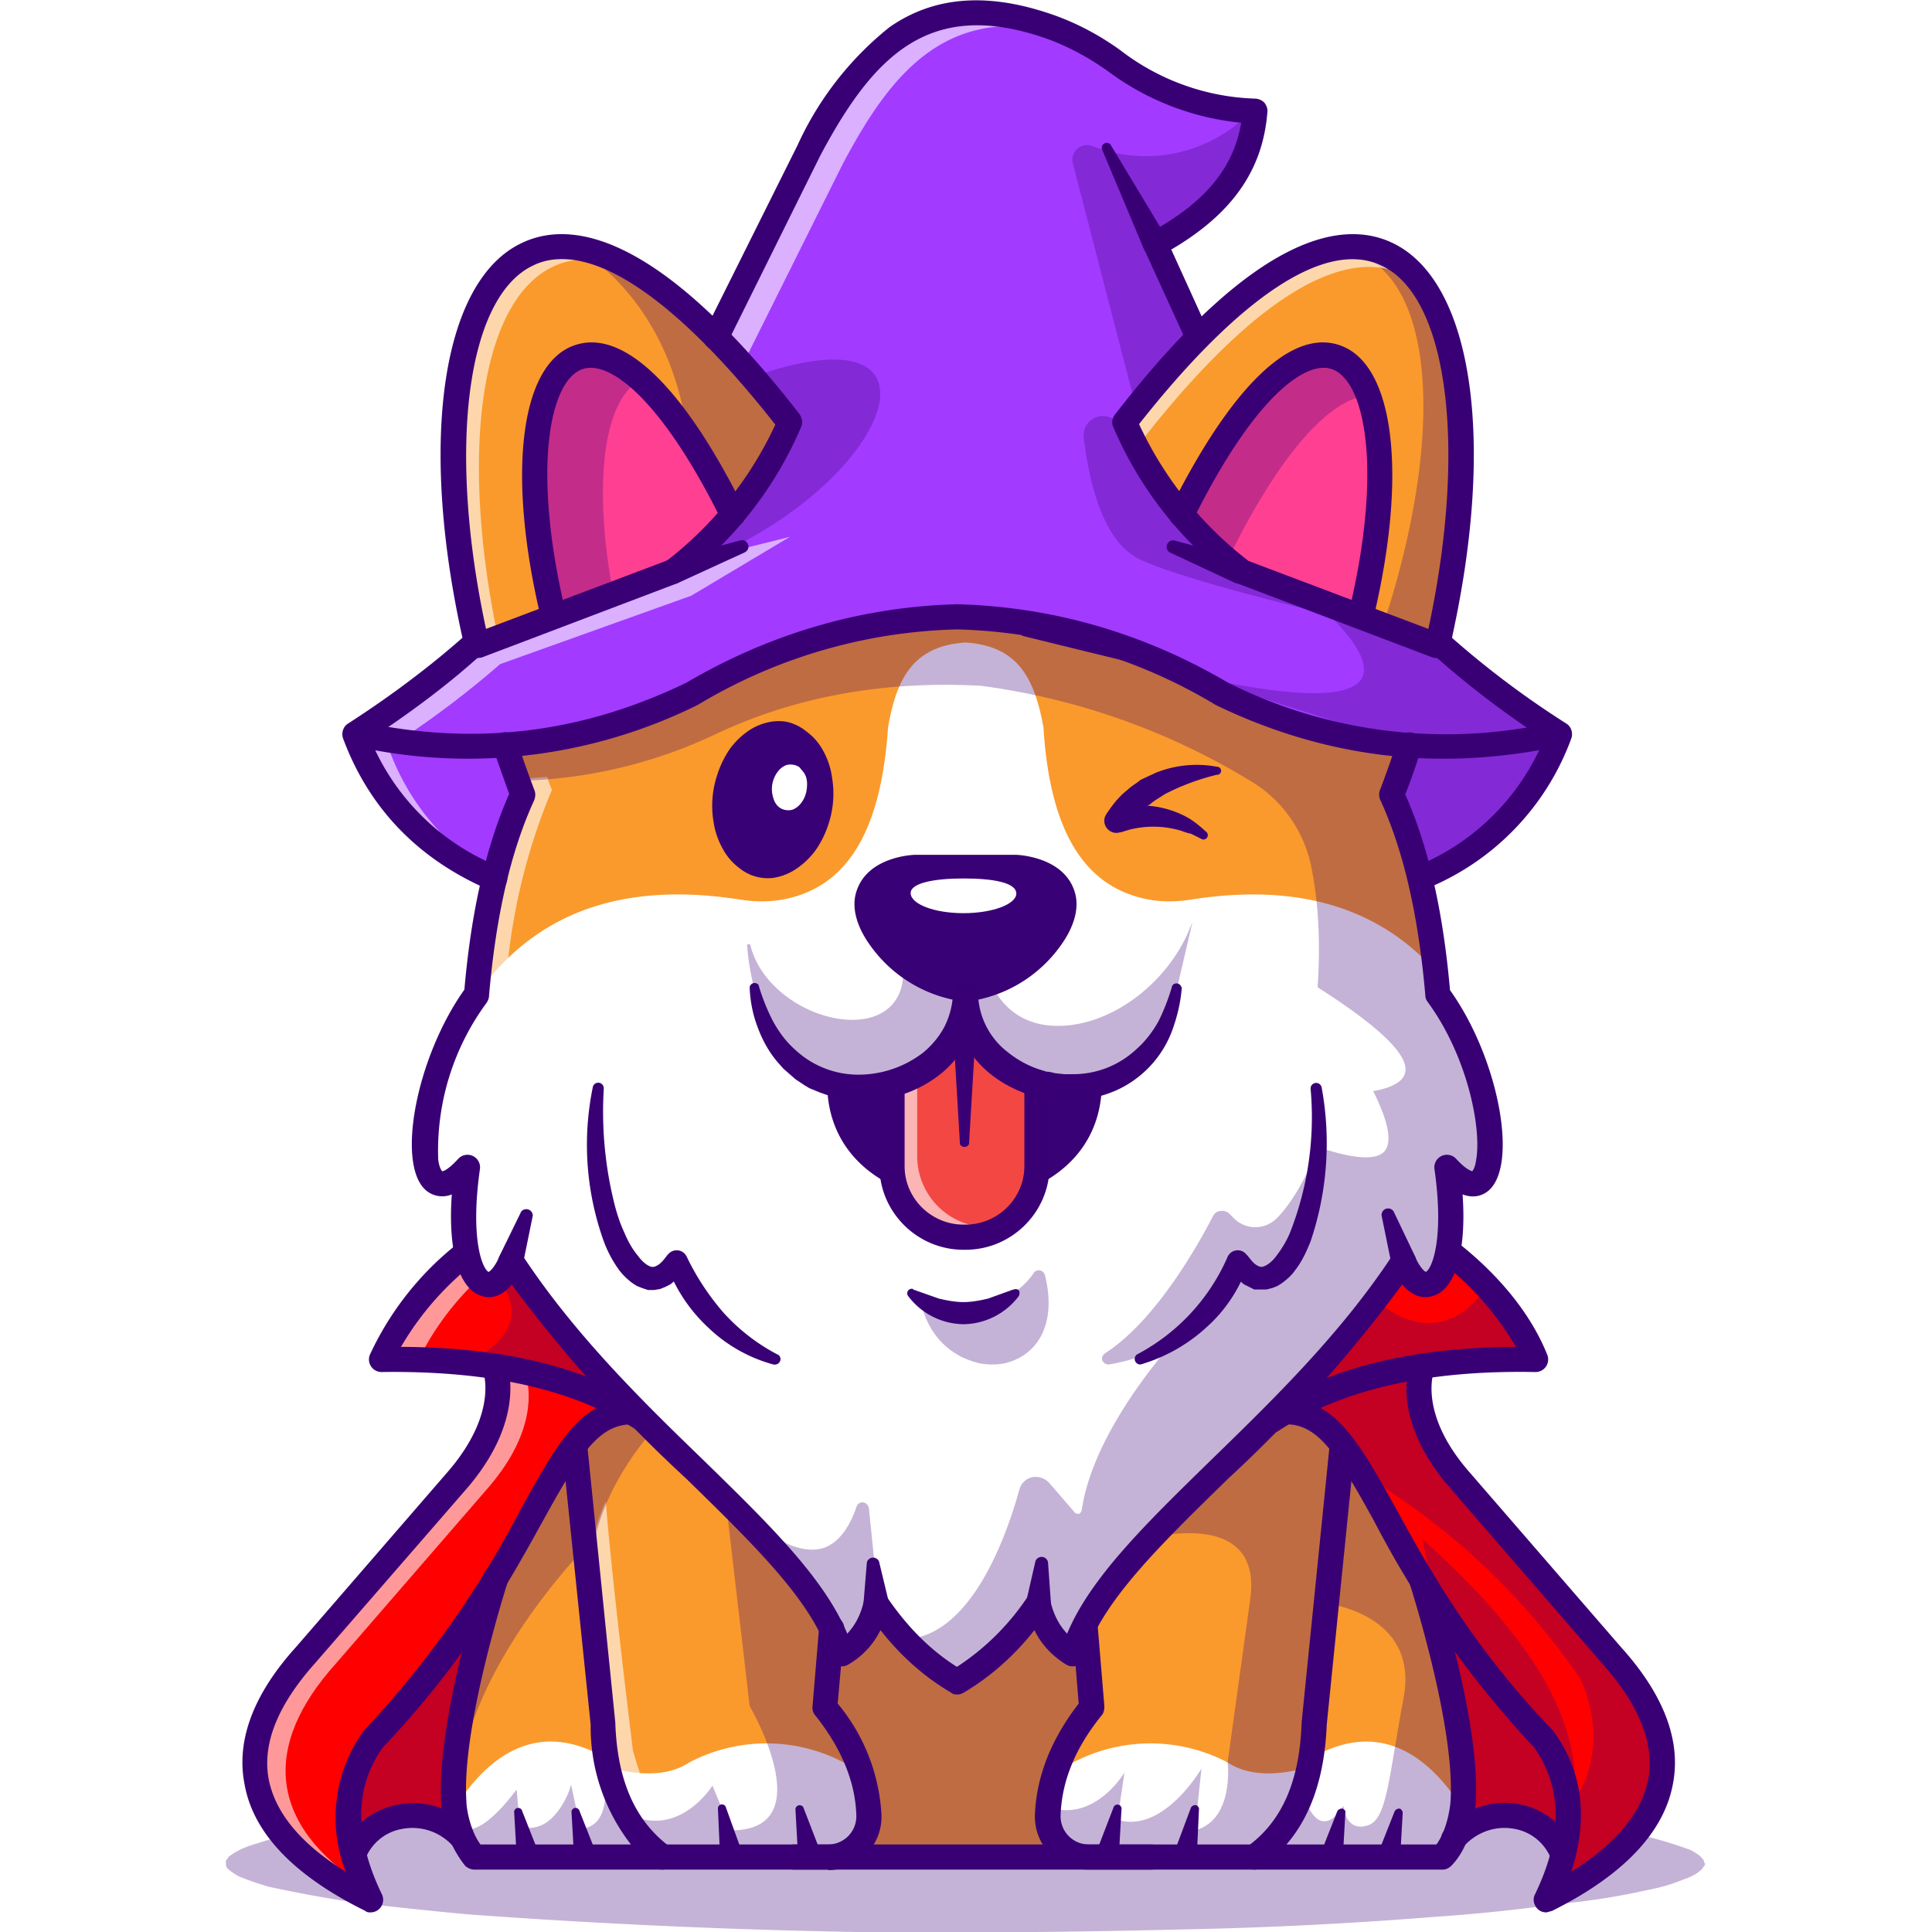 <svg xmlns="http://www.w3.org/2000/svg" width="512" height="512" version="1.2" viewBox="0 0 384 384"><defs><clipPath id="a"><path d="M44.9 356h294v28h-294Zm0 0"/></clipPath><clipPath id="d"><path d="M3 .2h22V79H3Zm0 0"/></clipPath><clipPath id="e"><path d="M.6.2h24.8v79.4H.6Zm0 0"/></clipPath><clipPath id="c"><path d="M0 0h26v80H0z"/></clipPath><clipPath id="i"><path d="M1 0h22v53H1Zm0 0"/></clipPath><clipPath id="j"><path d="M.8 0H23v53.1H1Zm0 0"/></clipPath><clipPath id="h"><path d="M0 0h23v54H0z"/></clipPath><clipPath id="m"><path d="M.2 0H38v43H.2Zm0 0"/></clipPath><clipPath id="n"><path d="M.2 0h38.2v43.5H.2Zm0 0"/></clipPath><clipPath id="l"><path d="M0 0h39v44H0z"/></clipPath><clipPath id="q"><path d="M.3 1h1.5v2H.3Zm0 0"/></clipPath><clipPath id="r"><path d="M.3.7h1.5v2.6H.3Zm0 0"/></clipPath><clipPath id="p"><path d="M0 0h2v4H0z"/></clipPath><clipPath id="u"><path d="M1 .2h196.6v212.6H1Zm0 0"/></clipPath><clipPath id="v"><path d="M.8.2h196.8v212.6H.8Zm0 0"/></clipPath><clipPath id="t"><path d="M0 0h198v213H0z"/></clipPath><clipPath id="y"><path d="M1 1h42v54H1Zm0 0"/></clipPath><clipPath id="z"><path d="M.5 1h43v54H.4Zm0 0"/></clipPath><clipPath id="x"><path d="M0 0h44v55H0z"/></clipPath><clipPath id="C"><path d="M1 .2h33V30H1Zm0 0"/></clipPath><clipPath id="D"><path d="M.7.2h34.1V30H.8Zm0 0"/></clipPath><clipPath id="B"><path d="M0 0h35v31H0z"/></clipPath><clipPath id="G"><path d="M.3.4H45V30H.3Zm0 0"/></clipPath><clipPath id="H"><path d="M.3.4h44.9V30H.3Zm0 0"/></clipPath><clipPath id="F"><path d="M0 0h46v30H0z"/></clipPath><clipPath id="K"><path d="M0 3h46v29.5H0Zm0 0"/></clipPath><clipPath id="L"><path d="M0 .1h46.4v32.4H0Zm0 0"/></clipPath><clipPath id="J"><path d="M0 0h47v33H0z"/></clipPath><clipPath id="O"><path d="M1 .5h25.6V19H1Zm0 0"/></clipPath><clipPath id="P"><path d="M.6.5h26v19H.6Zm0 0"/></clipPath><clipPath id="N"><path d="M0 0h27v20H0z"/></clipPath><clipPath id="S"><path d="M1 .3h24V31H1Zm0 0"/></clipPath><clipPath id="T"><path d="M.5.3h24.7v31.2H.5Zm0 0"/></clipPath><clipPath id="R"><path d="M0 0h26v32H0z"/></clipPath><clipPath id="W"><path d="M.2.3h40.6V77H.2Zm0 0"/></clipPath><clipPath id="V"><path d="M0 0h41v78H0z"/></clipPath><clipPath id="Z"><path d="M1 2h39v17.6H1Zm0 0"/></clipPath><clipPath id="aa"><path d="M.7.9h39.6v18.7H.7Zm0 0"/></clipPath><clipPath id="Y"><path d="M0 0h41v20H0z"/></clipPath><filter id="f" width="100%" height="100%" x="0%" y="0%" filterUnits="objectBoundingBox"><feColorMatrix in="SourceGraphic" values="0 0 0 0 1 0 0 0 0 1 0 0 0 0 1 0 0 0 1 0"/></filter></defs><path d="M0 0h384v384H0z" style="fill:#fff;fill-opacity:1;stroke:none"/><path d="M0 0h384v384H0z" style="fill:#fff;fill-opacity:1;stroke:none"/><g clip-path="url(#a)"><path d="M338.9 370.3c0 .2 0 .4-.2.6l-.5.7-.9.7a11.8 11.8 0 0 1-2.8 1.3 34.4 34.4 0 0 1-6.8 2 136.3 136.3 0 0 1-17.7 2.8A343.7 343.7 0 0 1 285 381a822.3 822.3 0 0 1-50.5 2.5 1849.8 1849.8 0 0 1-64.3.5 1398.2 1398.2 0 0 1-77.1-3.5 820.8 820.8 0 0 1-23.5-2.5 279.6 279.6 0 0 1-16.2-3 61.7 61.7 0 0 1-5.8-2 11.8 11.8 0 0 1-2-1.3c-.3-.2-.5-.4-.6-.7l-.2-.6c0-.3 0-.5.2-.7l.5-.7 1-.7 1.1-.6a20.6 20.6 0 0 1 3.5-1.3 54.8 54.8 0 0 1 7.8-2 135 135 0 0 1 14.8-2.2 429.8 429.8 0 0 1 30.5-2.9 712.9 712.9 0 0 1 38-1.9 1738.3 1738.3 0 0 1 71.2-.6 2069.8 2069.8 0 0 1 47.7 1.4 890.2 890.2 0 0 1 48.8 4 349 349 0 0 1 17.7 2.9 80.6 80.6 0 0 1 8.4 2.6 11 11 0 0 1 2 1.3l.6.7.2.7Zm0 0" style="stroke:none;fill-rule:nonzero;fill:#390176;fill-opacity:.3"/></g><path d="m290.8 358.2-.1 1.3c-.3 2.2-1.3 6.8-4 9.6h-37.4a29.2 29.2 0 0 0 11.2-19.5c.4-2.3.6-4.6.7-7l2.4-23.9 3.2-31.5.5.8 15.2 25.7s9.4 28.9 8.3 44.5ZM157.7 369.1h71.1l-8.5-57.2-54-2.8-7.4 30Zm0 0" style="stroke:none;fill-rule:nonzero;fill:#fa9a2c;fill-opacity:1"/><path d="M157.7 369.1h71.1l-8.5-57.2-54-2.8-7.4 30Zm0 0" style="stroke:none;fill-rule:nonzero;fill:#390176;fill-opacity:.3"/><path d="m260.7 348-1 3.3c-1.7 5-5.4 14.3-10.4 17.8h-33a8.1 8.1 0 0 1-8-8.3v-1.5c.3-2.3.7-4.6 1.4-6.8 1.4-4.6 4-9 7.3-13.2l-1.3-15.6 6.4-9.7 8.9-8.8 25.5-25.2s9.7 3 10.1 9.7c.5 6.7-5.9 58.2-5.9 58.2Zm0 0" style="stroke:none;fill-rule:nonzero;fill:#fa9a2c;fill-opacity:1"/><path d="M249.3 369.1h37.4c2.7-2.8 3.7-7.4 4-9.6-6.3-10-16.2-18.2-30.2-10-1.4 8.3-5 15-11.2 19.6Zm0 0" style="stroke:none;fill-rule:nonzero;fill:#fff;fill-opacity:1"/><path d="M208.3 360.8a8.1 8.1 0 0 0 8 8.3h33c5-3.5 8.7-12.8 10.4-17.8-2 .6-10 2.8-15.7-1a33 33 0 0 0-34.3 2.2c-.8 2.7-1.3 5.4-1.4 8.3Zm0 0" style="stroke:none;fill-rule:nonzero;fill:#fff;fill-opacity:1"/><path d="M310.7 368.6c-3.2-8.4-14.9-10.6-21.6-3.3 2-15.5-1.4-36.6-6.4-59.4 21.5 19.4 36.6 39.6 28 62.7Zm0 0" style="stroke:none;fill-rule:nonzero;fill:red;fill-opacity:1"/><path d="m310.7 369.5-.3-.8a11.8 11.8 0 0 0-9-7.3 13 13 0 0 0-12 4l-.7.8.1-1c2.2-16.8-2.3-40.4-6.4-59.2l-.2-1 .7.7c19.1 17.2 37.4 38 28 63Zm-11.7-9c.9 0 1.7.1 2.6.3 4 .8 7.4 3.4 9 7 8.5-24-8.9-44.2-27.4-61 4 18.3 8.2 41 6.4 57.6 2.6-2.5 6-3.9 9.4-3.9Zm0 0" style="stroke:none;fill-rule:nonzero;fill:#390075;fill-opacity:1"/><path d="M305.2 270.2a95.4 95.4 0 0 0-52.4 12l2-2.1 18.5-21.7 10.7-12.5s5.8 3.6 11.6 9.8c3.6 3.9 7.3 8.8 9.6 14.5Zm0 0" style="stroke:none;fill-rule:nonzero;fill:red;fill-opacity:1"/><path d="m251.1 283.8 32.8-38.3.2.2s6 3.6 11.7 9.8a47 47 0 0 1 9.7 14.6l.1.4h-.4c-20.8-.3-37 3-49.6 10.4l-2.6 1.6Zm33-37.5L254.3 281l.9-.5c12.6-7.4 28.7-10.8 49.4-10.5-2-4.8-5.1-9.5-9.3-14a65.6 65.6 0 0 0-11.4-9.6Zm0 0" style="stroke:none;fill-rule:nonzero;fill:#390075;fill-opacity:1"/><path d="M307.4 377.6a37.8 37.8 0 0 0 4.3-18.1c-.3-5.2-2-9.8-4.9-13.8-20.6-21.5-29.1-41-36.3-53a76.2 76.2 0 0 0-3.2-4.8c-2.5-3.3-5-5.6-7.9-6.6-1.2-.5-2.5-.7-4-.7l2.3-.7 13.7-4.6 11.3-3.7-.2.7c-.7 2.4-2 10.7 7.4 21.6l30.4 35.1c16.5 18.3 13 35.6-13 48.6Zm0 0" style="stroke:none;fill-rule:nonzero;fill:red;fill-opacity:1"/><path d="m306.7 378.3.4-.8a37.7 37.7 0 0 0 4.3-18c-.3-5-1.9-9.5-4.8-13.6-16.3-17-25.2-33-31.6-44.6-1.7-3-3.3-6-4.8-8.4a81.3 81.3 0 0 0-3.2-4.8 17 17 0 0 0-7.7-6.5 11 11 0 0 0-3.9-.6h-2l29.8-10-.2.7-.2.7c-.6 2.2-1.9 10.5 7.3 21.3l30.4 35.1c8 8.9 11.3 17.4 9.8 25.4-1.7 9-9.3 17-22.8 23.7ZM257 280.4l2.4.6c2.8 1 5.4 3 8 6.7a47.2 47.2 0 0 1 3.2 4.8c1.6 2.5 3.1 5.4 4.8 8.5a198.6 198.6 0 0 0 31.6 44.5c3 4.2 4.6 9 4.9 14 .2 5.3-1.1 11.2-4 17.4 12.8-6.6 20.1-14.3 21.7-22.9 1.5-7.7-1.8-16-9.6-24.8l-30.5-35c-9.4-11-8-19.6-7.4-22v-.1Zm0 0" style="stroke:none;fill-rule:nonzero;fill:#390075;fill-opacity:1"/><path d="M252.8 284.8a2.5 2.5 0 0 1-1.4-4.6c12.6-8.3 29-12.4 49.9-12.5a59 59 0 0 0-18.7-19.6 2.5 2.5 0 0 1 2.7-4.3c.6.4 16 10 22.2 25.4a2.5 2.5 0 0 1-2.4 3.5c-21.7-.4-38.4 3.5-51 11.7-.3.2-.8.4-1.3.4Zm0 0" style="stroke:none;fill-rule:nonzero;fill:#390075;fill-opacity:1"/><path d="M307.4 380.1c-.7 0-1.3-.2-1.8-.7-.8-.8-1-2-.5-2.9 5.5-11.4 5.5-21.2-.2-29.2a201.4 201.4 0 0 1-31.8-45c-7.2-13-11-19.3-17.6-19.2a2.5 2.5 0 0 1-.1-5h.2c9.8 0 14.6 8.7 21.9 21.8 6.3 11.5 15 27.3 31.2 44.1l.2.3c5.7 7.9 6.8 17.2 3.4 27.7 8.9-5.5 14-11.7 15.3-18.4 1.3-7-1.8-14.7-9.1-22.9L288 295.5c-12-14-7.8-24.5-7.6-24.9a2.5 2.5 0 0 1 4.6 1.9c-.1.4-3 8.4 6.8 19.8l30.4 35.1c8.4 9.3 12 18.5 10.3 27.2-1.8 9.7-10 18.2-24 25.2l-1.1.3Zm0 0" style="stroke:none;fill-rule:nonzero;fill:#390075;fill-opacity:1"/><path d="M286.7 371.6h-37.4a2.5 2.5 0 0 1-1.5-4.5c7-5 10.5-13.1 10.9-24.6v-.1l5.6-55.4a2.5 2.5 0 1 1 5 .5l-5.6 55.3c-.4 10-3 18-8 23.8h29.8c2-2.7 2.7-7 2.8-8.6 1-15-8.1-43.2-8.2-43.5a2.5 2.5 0 1 1 4.8-1.5c.3 1.2 9.5 29.4 8.4 45.4 0 .3-.5 8-4.8 12.4-.5.5-1.1.8-1.8.8Zm0 0" style="stroke:none;fill-rule:nonzero;fill:#390075;fill-opacity:1"/><path d="M249.3 371.6h-33a10.5 10.5 0 0 1-10.6-10.9c.3-7.6 3.2-15 8.7-22.1l-1.2-14.7a2.5 2.5 0 0 1 5-.4l1.3 15.6c0 .7-.1 1.3-.5 1.8-5.3 6.5-8 13.2-8.2 20a5.6 5.6 0 0 0 5.6 5.7h33a2.5 2.5 0 1 1 0 5ZM278.8 360.3l-.5 8.8a2.2 2.2 0 1 1-4.3-1l3.2-8.1c.2-.4.7-.6 1.1-.5.3.2.5.5.5.8ZM267.4 360.3l-.5 8.8a2.2 2.2 0 1 1-4.3-1l3.2-8.1c.2-.4.7-.6 1.1-.5.4.2.6.5.5.8Zm0 0" style="stroke:none;fill-rule:nonzero;fill:#390075;fill-opacity:1"/><path d="m238.3 359.7-.4 8.8a2.2 2.2 0 1 1-4.3-.9l3.1-8.3c.2-.4.7-.6 1.1-.5.3.2.6.5.5.9ZM222.9 359.7l-.5 8.8a2.2 2.2 0 1 1-4.3-.9l3.2-8.3a.8.8 0 0 1 1.6.4ZM310.7 371.1c-1 0-2-.6-2.4-1.6a9.6 9.6 0 0 0-7.3-6c-3.7-.7-7.4.6-10 3.4a2.5 2.5 0 1 1-3.7-3.3c3.8-4.2 9.3-6 14.7-5 5.1 1 9.2 4.4 11 9.1a2.5 2.5 0 0 1-2.3 3.4Zm0 0" style="stroke:none;fill-rule:nonzero;fill:#390075;fill-opacity:1"/><path d="M131.7 369.1H94.3a14.2 14.2 0 0 1-3-5.5c-.6-1.6-.8-3-1-4.1l-.1-1.3c-1-15.6 8.3-44.5 8.3-44.5l15.7-26.5 5.6 55.4a52.4 52.4 0 0 0 2 12 28 28 0 0 0 9.9 14.5Zm0 0" style="stroke:none;fill-rule:nonzero;fill:#fa9a2c;fill-opacity:1"/><path d="M172.7 360.8a8 8 0 0 1-8 8.3h-33c-1.6-1-3-2.7-4.3-4.7-2.8-4.2-5-9.7-6-13.1l-1.2-3.4s-6.3-51.5-5.8-58.2c.4-6.7 10-9.7 10-9.7l20 19.6 13.6 13.5 1 .9 6.3 9.7v.1l-1.3 15.5.9 1.2c3 3.9 5 7.9 6.4 12a30.2 30.2 0 0 1 1.4 8.3Zm0 0" style="stroke:none;fill-rule:nonzero;fill:#fa9a2c;fill-opacity:1"/><path d="M137.2 369.1h-5.5c-1.6-1-3-2.7-4.3-4.7a59.5 59.5 0 0 1-7.2-16.5s-2.8-23-4.5-40.2l.5-.6 1.2 9c-.8-6.4.7-12.5 3-17.7 1.3 16.6 5.4 49.5 5.4 49.5a63.5 63.5 0 0 0 7.1 16.5c1.3 2 2.8 3.6 4.3 4.7Zm0 0" style="stroke:none;fill-rule:nonzero;fill:#fff;fill-opacity:.6"/><path d="M131.7 369.1H94.3a18.3 18.3 0 0 1-4-9.6c6.3-10 16.2-18.2 30.2-10 1.4 8.3 5 15 11.2 19.6Zm0 0" style="stroke:none;fill-rule:nonzero;fill:#fff;fill-opacity:1"/><path d="M172.7 360.8a8.1 8.1 0 0 1-8 8.3h-33c-5-3.5-8.7-12.8-10.4-17.8 2 .6 10 2.8 15.7-1a33 33 0 0 1 34.3 2.2c.8 2.7 1.3 5.4 1.4 8.3Zm0 0" style="stroke:none;fill-rule:nonzero;fill:#fff;fill-opacity:1"/><path d="M70.3 368.6c3.2-8.4 14.9-10.6 21.6-3.3-2-15.5 1.4-36.6 6.4-59.4-21.6 19.4-36.7 39.6-28 62.7Zm0 0" style="stroke:none;fill-rule:nonzero;fill:red;fill-opacity:1"/><path d="m70.3 369.5-.3-.8c-9.3-25 9-45.8 28-63l.8-.6-.2.9c-4.1 18.8-8.6 42.4-6.4 59.2v1l-.6-.7a13 13 0 0 0-12-4.1c-4.2.8-7.6 3.5-9 7.3Zm27.5-62.7c-18.5 16.8-36 37-27.5 61 1.7-3.6 5-6.2 9.1-7 4.4-.9 8.8.5 12 3.6-1.8-16.6 2.4-39.3 6.4-57.6Zm0 0" style="stroke:none;fill-rule:nonzero;fill:#390075;fill-opacity:1"/><path d="M310.7 368.6c-3.2-8.4-14.9-10.6-21.6-3.3 2-15.5-1.4-36.6-6.4-59.4 21.5 19.4 36.6 39.6 28 62.7ZM70.3 368.6c3.2-8.4 14.9-10.6 21.6-3.3-2-15.5 1.4-36.6 6.4-59.4-21.6 19.4-36.7 39.6-28 62.7Zm0 0" style="stroke:none;fill-rule:nonzero;fill:#390176;fill-opacity:.3"/><path d="M128.2 282.3A78.2 78.2 0 0 0 93 270.9a143 143 0 0 0-17.3-.7A58.5 58.5 0 0 1 97 245.9l3.6 4.2Zm0 0" style="stroke:none;fill-rule:nonzero;fill:red;fill-opacity:1"/><path d="m129.8 283.7-1.8-1.2a77.1 77.1 0 0 0-35-11.3c-5.3-.6-11.1-.8-17.2-.7h-.4l.1-.4A59.4 59.4 0 0 1 97 245.7l.2-.2Zm-51.4-13.9c5.2 0 10 .3 14.7.8a79.3 79.3 0 0 1 33.5 10.3L97 246.3A58.6 58.6 0 0 0 76.3 270h2Zm0 0" style="stroke:none;fill-rule:nonzero;fill:#390075;fill-opacity:1"/><path d="m97 246 3.4 3.8a56.5 56.5 0 0 0-17.2 20.4h-7.4A58.5 58.5 0 0 1 97 245.9Zm0 0" style="stroke:none;fill-rule:nonzero;fill:#fff;fill-opacity:.6"/><path d="M98.3 271.6s3.9 9.4-7.2 22.3L60.7 329c-16.6 18.3-13 35.6 13 48.6-6.5-13.3-5.4-23.8.4-31.9 33.9-35.3 35.2-65.3 51.5-65Zm0 0" style="stroke:none;fill-rule:nonzero;fill:red;fill-opacity:1"/><path d="m74.3 378.3-.8-.4C60 371 52.3 363 50.7 354.2c-1.5-8 1.8-16.5 9.7-25.4l30.5-35c10.8-12.7 7.1-22 7.1-22.1l-.3-.6 29.9 9.9h-2.2c-8.1 0-12.4 7.6-19.4 20.3A199.4 199.4 0 0 1 74.4 346c-6.2 8.6-6.4 19.2-.5 31.5ZM98.8 272c.6 2.3 2 11-7.5 22L61 329.2c-7.8 8.7-11 17-9.6 24.8 1.6 8.6 8.9 16.3 21.7 23-5.7-12.2-5.4-22.8.9-31.4 16.3-17 25.1-33 31.5-44.6 6.5-11.7 11-19.7 18.5-20.6Zm0 0" style="stroke:none;fill-rule:nonzero;fill:#390075;fill-opacity:1"/><path d="M66.8 330.6C52 347 53.3 362.6 72.5 375l1.1 2.6c-26-13-29.5-30.3-13-48.6l30.5-35c11-13 7.2-22.4 7.2-22.4l6.3 2c.6 2.2 2.2 10.7-7.4 21.9Zm0 0" style="stroke:none;fill-rule:nonzero;fill:#fff;fill-opacity:.6"/><path d="M128.2 284.8c-.5 0-1-.2-1.4-.4-12.5-8.2-29.2-12-51-11.7a2.5 2.5 0 0 1-2.3-3.4 60.5 60.5 0 0 1 22.2-25.5 2.5 2.5 0 0 1 2.6 4.3 59 59 0 0 0-18.6 19.6c21 .1 37.3 4.2 49.8 12.5a2.5 2.5 0 0 1-1.3 4.6Zm0 0" style="stroke:none;fill-rule:nonzero;fill:#390075;fill-opacity:1"/><path d="m310 145.9-.3.6c-5 13-14.2 22.4-27.4 28h-184A48.6 48.6 0 0 1 70.5 146c9-5.7 17-11.8 24.1-18.3l27.2-23.6 20.5-37L160.8 30c9.7-18.4 21.3-33.2 46.6-25.1 5 1.6 9.7 4 14 7.1a49 49 0 0 0 27.4 10h.7c-1 12.7-8.9 20.6-19.8 26.6l8.5 18.5.1.4 16.3 34.5 23 19 8.3 6.7c7.1 6.5 15.2 12.6 24 18.3Zm0 0" style="stroke:none;fill-rule:nonzero;fill:#a23aff;fill-opacity:1"/><path d="M213.9 7.4c-25.1-8-36.7 6.9-46.4 25.2L149 69.7l-20.6 37-18.3 16 29.2-11.6 17.7-4.4-19.6 11.7-38 13.6a186.2 186.2 0 0 1-22.2 16.6 48 48 0 0 0 22.2 26h-1.1a48.6 48.6 0 0 1-27.8-28.7c8.9-5.7 17-11.8 24.1-18.3l27.2-23.6 20.5-37L160.8 30c9.7-18.4 21.3-33.2 46.6-25.1 2.2.7 4.4 1.6 6.5 2.6Zm0 0" style="stroke:none;fill-rule:nonzero;fill:#fff;fill-opacity:.6"/><path d="M157 84c-2.5 6.9-7.7 14.6-14.5 21.7a90 90 0 0 1-8.6 7.9l-39 14.7c-10.6-45.4-3.4-83.5 20.4-79C126 51.5 139.8 62 157 84Zm0 0" style="stroke:none;fill-rule:nonzero;fill:#fa9a2c;fill-opacity:1"/><path d="m310 145.9-.3.6c-10.8 2.5-29.5 1.6-29.5 1.6l-44-14c60.8 13.8 23.7-15.7 23.7-15.7l17.7 2.4 8.3 6.8c7.1 6.5 15.2 12.6 24 18.3Zm0 0" style="stroke:none;fill-rule:nonzero;fill:#390176;fill-opacity:.3"/><path d="M125.4 53.4c-27-10.8-36.2 26.8-26.4 73.4l-4.2 1.5c-11.9-51.2-1.1-93.2 30.6-75Zm0 0" style="stroke:none;fill-rule:nonzero;fill:#fff;fill-opacity:.6"/><path d="M223.5 84c3.5 9.6 12.2 20.8 23.1 29.6l39.1 14.7c15.2-65.6-6.6-116-62.2-44.4Zm0 0" style="stroke:none;fill-rule:nonzero;fill:#fa9a2c;fill-opacity:1"/><g mask="url(#b)" transform="translate(266 49)"><g clip-path="url(#c)"><g clip-path="url(#d)"><path d="M22 79 9.4 75C21 38.5 19.7 6.7 3.3 1 22 2.8 29 37.5 22 79Zm0 0" style="stroke:none;fill-rule:nonzero;fill:#390176;fill-opacity:1"/></g><g clip-path="url(#e)"><path d="M22.3 79.4 9 75.3V75C21.4 37 19 6.6 3.3 1.2L.7.2l2.6.3C8 1 12.1 3.5 15.4 8c9.6 12.6 12.2 39.9 7 71.2ZM9.8 74.8l12 3.8c5.2-31 2.6-57.9-6.9-70.3a17.5 17.5 0 0 0-9-6.6c13.7 7.7 15.4 37 3.9 73.1Zm0 0" style="stroke:none;fill-rule:nonzero;fill:#390075;fill-opacity:1"/></g></g><mask id="b"><g filter="url(#f)"><path d="M0 0h384v384H0z" style="fill:#000;fill-opacity:.3;stroke:none"/></g></mask></g><path d="M283.6 58c-10.6-10.9-29.7-5-57 30a53 53 0 0 0 7 12.8 58.4 58.4 0 0 1-10-16.9c30-38.8 50.2-41.7 60-25.8Zm0 0" style="stroke:none;fill-rule:nonzero;fill:#fff;fill-opacity:.6"/><path d="M110 122.6c-12.8-53.2 8.7-74.8 35.6-20.3L135.2 113Zm0 0" style="stroke:none;fill-rule:nonzero;fill:#ff3f92;fill-opacity:1"/><g mask="url(#g)" transform="translate(105 70)"><g clip-path="url(#h)"><g clip-path="url(#i)"><path d="M16.6 48.2 5 52.6c-9.6-40 .2-62.2 17.2-47.4-7.1 3.8-10 19.7-5.6 43Zm0 0" style="stroke:none;fill-rule:nonzero;fill:#390176;fill-opacity:1"/></g><g clip-path="url(#j)"><path d="M4.8 53v-.3C-1.5 27 0 6.4 8.3 1.4 12.2-1 17 .4 22.4 5l.3.3-.4.2c-7.4 4-9.5 20.7-5.4 42.7v.2ZM12.4 1c-1.3 0-2.5.3-3.7 1C2 6-1.7 23.1 5.3 52.2l11-4.2c-4.1-21.7-2-38.4 5.3-42.8C18.3 2.3 15.2.9 12.4.9Zm0 0" style="stroke:none;fill-rule:nonzero;fill:#390075;fill-opacity:1"/></g></g><mask id="g"><g filter="url(#f)"><path d="M0 0h384v384H0z" style="fill:#000;fill-opacity:.3;stroke:none"/></g></mask></g><path d="M270.5 122.6c12.8-53.2-8.7-74.8-35.6-20.3l8.8 8.8Zm0 0" style="stroke:none;fill-rule:nonzero;fill:#ff3f92;fill-opacity:1"/><g mask="url(#k)" transform="translate(234 70)"><g clip-path="url(#l)"><g clip-path="url(#m)"><path d="m10.2 40 2.4 2.3-3-1.2L1 32.3c16.8-34 31.4-38.4 37-24-7.2.4-17 10-27.7 31.7Zm0 0" style="stroke:none;fill-rule:nonzero;fill:#390176;fill-opacity:1"/></g><g clip-path="url(#n)"><path d="m14 43.3-4.6-2-8.9-9 .1-.2C10.8 11.5 21.3 0 29.4.3c3.8.1 6.8 2.9 8.8 7.9l.1.4H38c-7.7.5-17.7 11.9-27.3 31.3Zm-4.2-2.5 1.4.6L9.8 40l.1-.2C19.7 20.1 29.4 8.8 37.4 8c-1.8-4.5-4.6-7-8-7.1-7.9-.4-18.1 11-28.1 31.3Zm0 0" style="stroke:none;fill-rule:nonzero;fill:#390075;fill-opacity:1"/></g></g><mask id="k"><g filter="url(#f)"><path d="M0 0h384v384H0z" style="fill:#000;fill-opacity:.3;stroke:none"/></g></mask></g><path d="M287.5 232c3.3 21.9-4.2 29-8.6 18.6-22.6 34.4-59.1 56.2-65.6 78.1-3.5-2-6-5.2-7-10a51 51 0 0 1-16 15.6 48.5 48.5 0 0 1-16.2-15.6c-1 4.8-3.4 8-6.8 10-6.6-22-43.1-43.7-65.7-78-4.4 10.3-12 3.2-8.6-18.8-12 13.4-11.6-16.2 1.7-34.2 1.3-15 4-28.7 9.2-39.8-1.3-3.3-2.4-6.5-3.5-9.8 16-1.7 30-5.4 41.2-12.6a97.6 97.6 0 0 1 48.7-13s26.4.9 51.7 15.4c25.4 14.6 38.1 10.2 38.1 10.2-1 3.3-2.2 6.5-3.5 9.8l2 4.5a122.4 122.4 0 0 1 7.2 35.3c13.3 18 13.7 47.6 1.7 34.2Zm0 0" style="stroke:none;fill-rule:nonzero;fill:#fa9a2c;fill-opacity:1"/><path d="M109.7 157a120.3 120.3 0 0 0-9.2 39.7c-9.6 13-12.5 32-8.9 36.6C81 243 82 215 94.7 197.7c1.3-15 4-28.7 9.2-39.8l-1.1-3 6-.5c.2.9.5 1.7.9 2.5ZM106.1 147.1c2.4-.2 4.8-.5 7-.9-2.2.5-4.5.8-6.9 1.2v-.3Zm0 0" style="stroke:none;fill-rule:nonzero;fill:#fff;fill-opacity:.6"/><path d="M287.5 232c3.3 21.9-4.2 29-8.6 18.6-22.6 34.4-59.1 56.2-65.6 78.1-3.5-2-6-5.2-7-10a51 51 0 0 1-16 15.6 51 51 0 0 1-16.2-15.6c-.3 1.5-.7 2.8-1.3 4a13.6 13.6 0 0 1-5.6 6 66 66 0 0 0-16.7-24.3c-14.4-15-34.5-31.8-49-53.8C97.3 261 89.8 254 93 232c-12 13.4-11.6-16.2 1.7-34.2 11.2-15.9 28.2-22.8 52.4-19 3.1.5 6.3.5 9.4-.2 11.6-2.6 18.6-12.9 20-34 1.7-9.8 5-16.2 15.4-16.9 10.4.7 13.7 7 15.5 16.9 1.3 21.1 8.4 31.4 20 34 3 .7 6.2.7 9.3.2 21.6-3.4 37.5 1.8 48.6 14.2l.5 4.8c13.3 18 13.7 47.6 1.7 34.2Zm0 0" style="stroke:none;fill-rule:nonzero;fill:#fff;fill-opacity:1"/><g mask="url(#o)" transform="translate(100 163)"><g clip-path="url(#p)"><g clip-path="url(#q)"><path d="M1.1 1.9v.3L.8 3l.4-1.1Zm0 0" style="stroke:none;fill-rule:nonzero;fill:#390176;fill-opacity:1"/></g><g clip-path="url(#r)"><path d="M1 3.1.4 3 .7 2 1.1.8l.3 1V2h.1v.2l-.5.8Zm0 0" style="stroke:none;fill-rule:nonzero;fill:#390075;fill-opacity:1"/></g></g><mask id="o"><g filter="url(#f)"><path d="M0 0h384v384H0z" style="fill:#000;fill-opacity:.3;stroke:none"/></g></mask></g><g mask="url(#s)" transform="translate(99 122)"><g clip-path="url(#t)"><g clip-path="url(#u)"><path d="M188.5 110c3.3 21.9-4.2 29-8.6 18.6-22.6 34.4-59.1 56.2-65.7 78.1-3.4-2-5.8-5.2-6.8-10a51 51 0 0 1-16.2 15.6c-3.6-2.2-7-5-10.1-8.2 12.9-.6 20-20 22.8-30 .7-2.4 3.8-3 5.4-1.1l5 5.8c.6.7 1.8.4 2-.6 2.5-16.5 18.9-34.2 19.4-34.7a38.6 38.6 0 0 1-14.3 5.4c-1 .1-1.5-1.1-.7-1.6 10.2-6.6 18.8-22 21.7-27.5.5-1 2-1.2 2.7-.4l1 1a6.3 6.3 0 0 0 8.9 0c4.8-4.7 8.2-14 8.2-14 11 3.5 18.5 3.5 11.2-11.3 10.9-2 8-8.8-11.2-21 .7-10.7-.1-18.7-1.4-24.4A26 26 0 0 0 149.6 33c-25.9-16.4-53.7-19-53.7-19a108.3 108.3 0 0 0-52.4 9.4 96.8 96.8 0 0 1-39.7 9.5C2.9 30.6 2 28.4 1.4 26c16-1.7 30-5.4 41.2-12.6A97.6 97.6 0 0 1 91.2.5s26.5.9 51.8 15.4c25.4 14.6 38.1 10.2 38.1 10.2-1 3.3-2.2 6.5-3.5 9.8l2 4.5.5 1.6v.3l.6 1.4.1.3a65.7 65.7 0 0 1 .6 1.8 133.9 133.9 0 0 1 5.4 29.9c13.3 18 13.7 47.6 1.7 34.2Zm0 0" style="stroke:none;fill-rule:nonzero;fill:#390176;fill-opacity:1"/></g><g clip-path="url(#v)"><path d="m91.3 212.7-.2-.1c-3.7-2.3-7.2-5-10.3-8.3l-.4-.5h.6c12.5-.6 19.6-18.9 22.6-29.7a3.4 3.4 0 0 1 2.6-2.5c1.3-.2 2.5.2 3.4 1.2l5 5.8c.1.2.5.3.8.3.3-.1.5-.4.6-.7 2-14 13.9-28.5 18-33.3a41.7 41.7 0 0 1-12.6 4.3c-.5 0-1-.2-1.3-.8-.2-.5 0-1 .5-1.4 10-6.4 18.4-21.3 21.5-27.3.3-.6.9-1 1.5-1a2 2 0 0 1 1.7.5l1 1a6 6 0 0 0 8.4 0c4.7-4.6 8.2-13.8 8.2-13.9l.1-.2h.3c4.5 1.5 10.8 3.1 12.9.7 1.5-1.8.8-5.7-2.1-11.6l-.2-.3.4-.1c3.7-.7 5.7-2 6-3.7.7-3.4-5.1-9-17.3-16.8l-.1-.1V74c.6-9.2.1-17.3-1.4-24.3A25.8 25.8 0 0 0 150 33.5l-.5-.3a137.4 137.4 0 0 0-53.6-18.9c-18.8-1-36.3 2-52.2 9.4a96.2 96.2 0 0 1-39.8 9.5h-.2l-.1-.2c-.9-2.2-1.7-4.5-2.4-6.8l-.1-.4h.4c17.3-1.8 30.8-6 41-12.6A98.4 98.4 0 0 1 91.3.2c.2 0 26.7 1 51.9 15.5 25 14.3 37.7 10.1 37.8 10.1l.6-.2-.2.6c-1 3.2-2.2 6.4-3.5 9.7a73.4 73.4 0 0 1 3.7 9.5v.3a132.8 132.8 0 0 1 5.5 29.9c10.2 14 12.7 33.8 8.3 37.4-1.1.9-3.1 1.2-6.4-2.1 1.9 13.6-.5 21.7-4 22.6-1.8.6-3.6-1-5.1-4.2a258.3 258.3 0 0 1-36.4 41c-13.7 13.4-25.5 25-29 36.5v.4l-.4-.2c-3.6-2-5.8-5.2-6.9-9.5a51.4 51.4 0 0 1-15.8 15Zm-9.6-8.3c3 3 6.1 5.5 9.5 7.5a51 51 0 0 0 16-15.3l.3-.7.2.8c1 4.3 3 7.5 6.4 9.6 3.6-11.6 15.4-23.1 29-36.4 12.2-11.9 26-25.3 36.6-41.4l.3-.5.2.5c1.4 3.2 3.1 4.9 4.7 4.4 3.2-.8 5.4-9.2 3.3-23l-.1-1 .7.8c1.8 2 4.4 4.2 6.2 2.8 4.1-3.4 1.5-23.2-8.5-36.6v-.1a152.2 152.2 0 0 0-5.4-29.9l-.1-.3a53.5 53.5 0 0 0-1.2-3.5l-.6-1.5-1.9-4.6v-.2l3.3-9.3c-2.7.7-15.2 2.6-37.7-10.3A123.8 123.8 0 0 0 91.2.9a97.8 97.8 0 0 0-48.5 12.8A91.4 91.4 0 0 1 1.8 26.4L4 32.6c16.2-1 29-4 39.3-9.5 16-7.3 33.7-10.5 52.6-9.4.3 0 28.2 2.8 53.9 19l.4.3c6 3.7 10.4 9.8 12 16.6 1.4 7 2 15.1 1.3 24.2 12.5 8 18.2 13.7 17.5 17.5-.4 2-2.4 3.2-6.2 4 3 6 3.5 10 1.8 11.9-1.7 2-5.8 2-13.2-.4-.7 1.6-3.8 9.6-8.2 13.8a6.7 6.7 0 0 1-9.4 0l-1-1a1.4 1.4 0 0 0-2.1.3c-3.2 6.2-11.7 21.1-21.8 27.6-.3.2-.3.5-.2.7 0 .2.3.4.6.4 4-.8 9.7-2.3 14.3-5.4l2.3-1.6-2 2c-.6.8-16.8 18.3-19.3 34.7-.1.6-.5 1-1 1.2-.6.1-1.2 0-1.6-.5l-4.9-5.8a2.8 2.8 0 0 0-2.8-1c-1 .3-1.8 1-2 2-3.1 10.8-10 29-22.6 30.2Zm0 0" style="stroke:none;fill-rule:nonzero;fill:#390075;fill-opacity:1"/></g></g><mask id="s"><g filter="url(#f)"><path d="M0 0h384v384H0z" style="fill:#000;fill-opacity:.3;stroke:none"/></g></mask></g><path d="M94.8 130.8c-.4 0-.8 0-1.2-.2-.6-.4-1-1-1.2-1.7-9.4-40.5-4.8-73 11.3-80.6 9.6-4.6 27-2.4 55.2 34 .5.8.7 1.6.4 2.4a75.4 75.4 0 0 1-24.6 31.2l-39 14.8-.9.1Zm16.9-79.3c-2.1 0-4 .4-5.8 1.3-13.2 6.3-17 36.4-9.3 72.2l36-13.6a73 73 0 0 0 21.5-27c-16.9-21.5-31.6-32.9-42.4-32.9Zm0 0" style="stroke:none;fill-rule:nonzero;fill:#390075;fill-opacity:1"/><path d="m133 111.2 14.2-3.8c.6-.2 1.3.2 1.5.9.2.6-.1 1.2-.7 1.5l-13.3 6.1a2.5 2.5 0 1 1-1.7-4.7Zm0 0" style="stroke:none;fill-rule:nonzero;fill:#390075;fill-opacity:1"/><path d="M110 125c-1 0-2.1-.7-2.4-1.8-6.9-28.7-4.3-50.6 6.4-54.5 9.7-3.6 21.8 8 33.9 32.4a2.5 2.5 0 1 1-4.5 2.3c-12.4-25-22.7-31.9-27.7-30-6.6 2.4-10 20.3-3.2 48.6a2.5 2.5 0 0 1-2.5 3ZM98.3 177l-1-.1c-14-6-23.9-16.1-29.1-30.1-.4-1.1 0-2.4 1-3 9-5.8 17-11.9 23.8-18a2.5 2.5 0 1 1 3.3 3.7c-6.5 6-14.2 11.8-22.7 17.4a46.3 46.3 0 0 0 25.7 25.4 2.5 2.5 0 0 1-1 4.8Zm0 0" style="stroke:none;fill-rule:nonzero;fill:#390075;fill-opacity:1"/><path d="M164.8 215.2c0 31 53.9 31 53.9 0-16 1.3-24.4-3.8-27.2-13.7-4.6 12.4-14 16-26.7 13.7Zm0 0" style="stroke:none;fill-rule:nonzero;fill:#390176;fill-opacity:1"/><path d="M191.7 238.8c-13.1 0-27.3-7.4-27.3-23.6v-.4l.4.1c13.4 2.5 22-2 26.4-13.5l.3-.9.3 1c3 10.2 11.7 14.7 26.8 13.4h.4v.3c0 16.2-14.2 23.6-27.3 23.6Zm-26.6-23.2c.2 15.5 13.9 22.6 26.6 22.6 12.8 0 26.5-7.1 26.7-22.6-14.7 1-23.7-3.3-27-13.2-4.4 11-13.3 15.5-26.3 13.2ZM99.2 249.8l4.4-9a1.3 1.3 0 0 1 2.3.8l-2 9.8a2.5 2.5 0 1 1-4.7-1.6ZM171.6 319l.7-8.5a1.3 1.3 0 0 1 2.4-.2l2 8.3a2.5 2.5 0 1 1-5 .3ZM120 216.5a75.6 75.6 0 0 0 2.2 23.1c.5 1.9 1.1 3.7 1.9 5.4.7 1.7 1.6 3.3 2.7 4.6 1 1.4 2.3 2.3 3 2.2.3 0 .8-.2 1.3-.6.5-.4 1-1 1.5-1.7l.2-.2a2.2 2.2 0 0 1 3.7.5 50 50 0 0 0 7.3 11.1 38.5 38.5 0 0 0 10.7 8.3c.6.2.8 1 .5 1.4-.2.5-.8.7-1.3.6a30.1 30.1 0 0 1-12.9-7.3 32 32 0 0 1-8.3-12.5l3.8.4c-.6 1-1.2 2-2.3 2.8l-.4.4-.4.3-1 .5-1 .4-1.2.2h-1.2l-1.2-.4-1-.4-.8-.5c-1.1-.8-2-1.7-2.7-2.6a23.7 23.7 0 0 1-3.1-5.8 56.7 56.7 0 0 1-2.2-30.5 1.1 1.1 0 0 1 2.2.2ZM238.2 69.5c-1 0-1.9-.5-2.3-1.4l-8.5-18.6c-.6-1.2 0-2.6 1-3.2 11-5.9 16.8-12.9 18.3-21.9A53 53 0 0 1 220 14c-4.4-3.1-9-5.4-13.4-6.8-22-7.1-33 3.8-43.6 23.8l-18.4 37.1A2.5 2.5 0 1 1 140 66l18.5-37.1a64 64 0 0 1 18.3-23.5c8.6-6 18.9-6.9 31.2-2.9 5 1.6 10 4.1 14.7 7.5a46.2 46.2 0 0 0 26.7 9.6c.7 0 1.4.3 1.9.8.4.5.7 1.2.6 1.9-.9 11.5-7 20.2-19.1 27.3l7.5 16.5a2.5 2.5 0 0 1-2.2 3.5Zm0 0" style="stroke:none;fill-rule:nonzero;fill:#390075;fill-opacity:1"/><path d="M190.3 336.8c-.5 0-1-.1-1.3-.4-5.3-3.1-10-7.3-14-12.4a16 16 0 0 1-6.5 6.9 2.5 2.5 0 0 1-3.6-1.5c-3.3-11-15-22.3-28.5-35.5a274.5 274.5 0 0 1-34.7-38.6c-2.3 2.9-4.8 2.7-5.9 2.3-4.6-1.3-6.8-9-6-20.2a5 5 0 0 1-5-.7c-6.2-5-2.1-26.5 7.5-40 1.4-16 4.4-28.7 8.9-38.9l-3.2-9a2.5 2.5 0 1 1 4.8-1.5c1 3.2 2.2 6.5 3.4 9.7.3.7.2 1.4 0 2-4.6 10-7.6 22.7-9 38.9 0 .5-.2.9-.4 1.3a49.5 49.5 0 0 0-9.7 31.3c.2 1.5.6 2.1.8 2.3.2 0 1.2-.3 3.2-2.5a2.5 2.5 0 0 1 4.3 2c-2 14 .5 19.9 1.7 20.5.3-.1 1.2-.9 2.2-3.1a2.5 2.5 0 0 1 4.4-.4c10.5 16 24.1 29.3 36.2 41 12.7 12.4 23.9 23.3 28.5 34.4 1.6-1.7 2.7-3.8 3.3-6.5a2.5 2.5 0 0 1 4.5-.9c4 5.9 8.6 10.6 14 14a49.1 49.1 0 0 0 14.1-14 2.5 2.5 0 0 1 4.5 1c.6 2.6 1.7 4.7 3.3 6.4 4.6-11.1 15.8-22 28.5-34.4 12-11.7 25.8-25 36.3-41a2.5 2.5 0 0 1 4.3.4c1 2.2 1.9 3 2.2 3.1 1.2-.6 3.7-6.6 1.7-20.5a2.5 2.5 0 0 1 4.3-2c2 2.2 3 2.4 3.2 2.5.2-.2.6-.8.8-2.3 1.1-6.2-1.7-20.5-9.6-31.3-.3-.4-.5-.8-.5-1.3-1.4-16.2-4.4-29-9-39-.2-.5-.3-1.3 0-1.9 1.2-3.2 2.4-6.5 3.4-9.7a2.5 2.5 0 1 1 4.8 1.6c-1 3-2 6-3.2 9 4.5 10.1 7.5 22.9 8.9 38.9 9.6 13.4 13.7 34.8 7.6 39.9-1 .8-2.7 1.6-5.1.7.8 11.2-1.4 19-6 20.2-1.1.4-3.6.6-6-2.3a274.7 274.7 0 0 1-34.6 38.6c-13.5 13.2-25.2 24.5-28.5 35.5a2.5 2.5 0 0 1-3.6 1.5c-2.8-1.7-5-4-6.4-6.9-4 5.1-8.8 9.3-14 12.4-.5.3-1 .4-1.3.4ZM285.7 130.8l-.9-.1-39-14.8a75.4 75.4 0 0 1-24.6-31.2c-.3-.8-.1-1.6.4-2.3 28.3-36.5 45.6-38.7 55.2-34.1 16.1 7.7 20.7 40 11.3 80.6a2.5 2.5 0 0 1-2.4 2Zm-37.8-19.4 36 13.6c7.7-35.8 4-66-9.3-72.2-11-5.3-28.1 6-48.2 31.5a73 73 0 0 0 21.5 27Zm0 0" style="stroke:none;fill-rule:nonzero;fill:#390075;fill-opacity:1"/><path d="m245.8 116-13.3-6.2a1.3 1.3 0 0 1 .8-2.4l14.2 3.8a2.5 2.5 0 1 1-1.7 4.7Zm0 0" style="stroke:none;fill-rule:nonzero;fill:#390075;fill-opacity:1"/><path d="M270.5 125a2.5 2.5 0 0 1-2.5-3c6.9-28.3 3.4-46.2-3.2-48.6-5-1.9-15.3 5-27.7 30a2.5 2.5 0 1 1-4.5-2.3c12.2-24.4 24.2-36 33.9-32.4 10.7 3.9 13.3 25.8 6.4 54.5-.3 1.1-1.3 1.9-2.4 1.9ZM287 150.8c-15.5 0-30.7-3.6-45.2-10.6l-.2-.1a104.8 104.8 0 0 0-51.3-15 104.8 104.8 0 0 0-51.6 15 102.8 102.8 0 0 1-67.3 8.4 2.5 2.5 0 0 1 1-4.9c22.6 4.7 43.5 2 64-7.9 16.9-9.9 35-15.1 53.8-15.6h.1c18.8.5 37 5.7 53.8 15.6a96.6 96.6 0 0 0 64 8 2.5 2.5 0 0 1 1 4.8c-7.4 1.5-14.8 2.3-22 2.3Zm0 0" style="stroke:none;fill-rule:nonzero;fill:#390075;fill-opacity:1"/><path d="M282.2 177a2.5 2.5 0 0 1-1-4.7 46.3 46.3 0 0 0 25.7-25.4 183 183 0 0 1-22.7-17.4 2.5 2.5 0 1 1 3.3-3.7 181 181 0 0 0 23.8 18c1 .6 1.4 1.9 1 3a51.2 51.2 0 0 1-30 30.3ZM276.6 251.4l-2-9.8a1.3 1.3 0 0 1 2.4-.8l4.3 9a2.5 2.5 0 1 1-4.7 1.6ZM203.9 318.6l1.9-8.3a1.3 1.3 0 0 1 2.5.2l.6 8.4a2.5 2.5 0 1 1-5-.3ZM262.7 216.2a61 61 0 0 1-2.2 30.5c-.8 2-1.7 4-3.1 5.8-.7 1-1.6 1.8-2.7 2.6l-.8.5-1 .4-1.2.3h-2.4l-1-.5-1-.5-.4-.3-.4-.4c-1-.8-1.7-1.8-2.3-2.8l3.8-.4a29.1 29.1 0 0 1-8.3 12.5 33 33 0 0 1-13 7.3 1.1 1.1 0 0 1-.7-2 39.9 39.9 0 0 0 18-19.4 2.2 2.2 0 0 1 3.7-.5l.2.2c.5.6 1 1.3 1.5 1.7.5.4 1 .6 1.3.6.7 0 2-.8 3-2.2 1-1.3 2-2.9 2.7-4.6a62.7 62.7 0 0 0 4.1-28.5 1.1 1.1 0 0 1 2.2-.3Zm0 0" style="stroke:none;fill-rule:nonzero;fill:#390075;fill-opacity:1"/><path d="M191.9 198.8c-12-.7-23.6-13.3-21.5-21.1 2-7.4 11.5-7.4 11.5-7.4h20s9.6 0 11.5 7.4c2.1 7.8-9.5 20.4-21.5 21.1Zm0 0" style="stroke:none;fill-rule:nonzero;fill:#390176;fill-opacity:1"/><path d="M191.9 199.1a27 27 0 0 1-18.8-11c-2.8-3.8-3.8-7.5-3-10.5 2-7.5 11.7-7.7 11.8-7.7h20s9.8.2 11.8 7.7c.8 3-.2 6.7-3 10.5a27 27 0 0 1-18.8 11Zm-10-28.5s-9.3 0-11.2 7.2c-.8 2.7.3 6.3 2.9 10 3.6 5 10.7 10.2 18.3 10.7 7.6-.5 14.7-5.8 18.3-10.8 2.6-3.6 3.7-7.2 3-10-2-7-11.2-7.1-11.3-7.1h-20Zm0 0" style="stroke:none;fill-rule:nonzero;fill:#390075;fill-opacity:1"/><path d="M206 215.3v16.5c0 7.8-6.3 14.1-14.1 14.1h-.4c-7.8 0-14.2-6.3-14.2-14.1v-16.5c7.8-3.2 12.8-8 14.4-15 2.8 7 7.8 11.9 14.4 15Zm0 0" style="stroke:none;fill-rule:nonzero;fill:#f34743;fill-opacity:1"/><path d="M191.9 246.2h-.4c-8 0-14.5-6.5-14.5-14.4V215h.2c8-3.4 12.7-8.2 14.2-14.8l.2-1 .4 1a27.1 27.1 0 0 0 14.2 14.8h.2v16.7c0 8-6.5 14.4-14.5 14.4Zm-14.3-30.7v16.3c0 7.6 6.3 13.8 13.9 13.8h.4c7.6 0 13.8-6.2 13.8-13.8v-16.3a27.7 27.7 0 0 1-14-14.2c-1.7 6.2-6.4 11-14 14.2Zm0 0" style="stroke:none;fill-rule:nonzero;fill:#390075;fill-opacity:1"/><path d="M199.5 243.7a14 14 0 0 1-7.6 2.2h-.4a14.1 14.1 0 0 1-14.2-14.1v-16.5c7.8-3.2 12.8-8 14.4-15a28 28 0 0 0 2.2 4.4 25.5 25.5 0 0 1-11.6 8.7v16.4a14.1 14.1 0 0 0 14.2 14.1h.4c.9 0 1.8 0 2.6-.2Zm0 0" style="stroke:none;fill-rule:nonzero;fill:#fff;fill-opacity:.6"/><path d="M202 177.6c0 2.1-4.7 3.9-10.5 3.9s-10.5-1.8-10.5-4c0-2 4.7-2.9 10.5-2.9s10.5.8 10.5 3Zm0 0" style="stroke:none;fill-rule:nonzero;fill:#fff;fill-opacity:1"/><path d="M234.9 196.2c-.2 2.7-.8 5.4-1.7 8a21.1 21.1 0 0 1-11.3 12.5 24.5 24.5 0 0 1-25-3.2 20.5 20.5 0 0 1-5.6-7c-1.4-2.8-2-5.8-1.9-8.8a2.5 2.5 0 0 1 5 0 15.1 15.1 0 0 0 6 11.5 20 20 0 0 0 6 3.3l1.6.5c.6 0 1.2.2 1.7.3l1.8.2h1.7a18.3 18.3 0 0 0 12.7-5c1.7-1.5 3.2-3.4 4.4-5.6 1.1-2.2 2-4.6 2.7-7a1 1 0 0 1 1.8.3Zm0 0" style="stroke:none;fill-rule:nonzero;fill:#390075;fill-opacity:1"/><path d="M150.8 195.9a41 41 0 0 0 2.8 7c1.2 2.2 2.6 4.1 4.4 5.7a18.4 18.4 0 0 0 12.6 5 21.1 21.1 0 0 0 12.9-4.4c1.7-1.4 3.2-3.2 4.2-5.1 1-2 1.6-4.2 1.7-6.4a2.5 2.5 0 0 1 5 0c.1 3-.5 6-1.9 8.8a20.5 20.5 0 0 1-5.6 7 24.5 24.5 0 0 1-25 3.2l-1-.4-1-.6-.9-.6-.9-.6-.8-.7-.8-.7-.8-.7-.8-.9c-1.9-2.1-3.3-4.6-4.3-7.3-1-2.6-1.5-5.3-1.6-8a1 1 0 0 1 1.8-.4Zm0 0" style="stroke:none;fill-rule:nonzero;fill:#390075;fill-opacity:1"/><path d="M191.9 248.4h-.4c-9.2 0-16.7-7.5-16.7-16.6v-16.5a2.5 2.5 0 1 1 5 0v16.5c0 6.4 5.3 11.6 11.7 11.6h.4c6.4 0 11.7-5.2 11.7-11.6v-16.5a2.5 2.5 0 1 1 5 0v16.5c0 9.1-7.5 16.6-16.7 16.6Zm0 0" style="stroke:none;fill-rule:nonzero;fill:#390075;fill-opacity:1"/><path d="m194.2 200.4-1.6 27a1 1 0 0 1-1.8 0l-1.6-27a2.5 2.5 0 1 1 5 0ZM181.5 256.3l5.1 1.8c1.7.4 3.3.7 4.9.7 1.6 0 3.2-.3 4.9-.7l5-1.8h.1c.5-.2 1 0 1.1.4.1.3 0 .6-.1.9a14 14 0 0 1-11 5.6 14 14 0 0 1-11-5.6.9.9 0 0 1 1-1.4ZM227.4 49.6l-8.4-20a1 1 0 0 1 1.7-.9l11.2 18.6a2.5 2.5 0 1 1-4.5 2.3Zm0 0" style="stroke:none;fill-rule:nonzero;fill:#390075;fill-opacity:1"/><g mask="url(#w)" transform="translate(114 48)"><g clip-path="url(#x)"><g clip-path="url(#y)"><path d="M43 36c-2.1 5.8-6.1 12.2-11.4 18.3-3-6-5.9-11.1-8.7-15.3C19.8 11 1.3 1.4 1.3 1.4 12 3.4 25.8 13.9 43 35.9Zm0 0" style="stroke:none;fill-rule:nonzero;fill:#390176;fill-opacity:1"/></g><g clip-path="url(#z)"><path d="m31.6 54.8-.3-.4c-2.8-5.8-5.7-11-8.6-15.3V39C19.4 11.6 1.3 1.8 1.1 1.7l-.6-.3.7-.3C13 3.3 27.2 15 43.3 35.7l.1.2v.1c-2.1 5.9-6 12.2-11.4 18.5Zm-8.4-16c2.9 4.3 5.7 9.3 8.5 14.9 5.1-6 8.9-12.1 10.9-17.7C27.6 16.7 14 5 3 2A50.2 50.2 0 0 1 23.3 39Zm0 0" style="stroke:none;fill-rule:nonzero;fill:#390075;fill-opacity:1"/></g></g><mask id="w"><g filter="url(#f)"><path d="M0 0h384v384H0z" style="fill:#000;fill-opacity:.3;stroke:none"/></g></mask></g><path d="m229.7 48.5 8.5 18.5.1.4L225.8 81l-12.6-48.7A2.9 2.9 0 0 1 217 29a29.1 29.1 0 0 0 31.8-7h.7c-1 12.7-8.9 20.6-19.8 26.6ZM223.5 84l-3.1-1.1a3.8 3.8 0 0 0-5 4c.9 7.6 3.4 20.5 11 24.2 11 5.3 51.6 14.3 51.6 14.3a239 239 0 0 1-36.6-16S225 90.3 223.5 84Zm0 0" style="stroke:none;fill-rule:nonzero;fill:#390176;fill-opacity:.3"/><path d="m230.6 132.3 5.5 1.7-3.2-.7c-65.3-15.7-2.3-1-2.3-1Zm0 0" style="stroke:none;fill-rule:nonzero;fill:#390176;fill-opacity:1"/><path d="m236 134.3-3.2-.7a5380.1 5380.1 0 0 1-29.5-7.2c-.4-.2-.4-.3-.3-.4 0-.2 0-.3.4-.2.5 0 1.7.3 4.2.9l9.4 2.1 13.7 3.1 5.5 1.8Zm0 0" style="stroke:none;fill-rule:nonzero;fill:#390075;fill-opacity:1"/><g mask="url(#A)" transform="translate(276 145)"><g clip-path="url(#B)"><g clip-path="url(#C)"><path d="m34 1-.3.5c-5 13-14.2 22.4-27.4 28l-5.1-18L4.7 3A63.3 63.3 0 0 0 34 1Zm0 0" style="stroke:none;fill-rule:nonzero;fill:#390176;fill-opacity:1"/></g><g clip-path="url(#D)"><path d="M6 30 .9 11.4l3.7-8.6h.3a63.2 63.2 0 0 0 29-2.2l.7-.2-.3 1-.2.2A49 49 0 0 1 6.4 29.8ZM1.6 11.5l5 17.6c13-5.6 22-14.9 27-27.7a64 64 0 0 1-28.6 2Zm0 0" style="stroke:none;fill-rule:nonzero;fill:#390075;fill-opacity:1"/></g></g><mask id="A"><g filter="url(#f)"><path d="M0 0h384v384H0z" style="fill:#000;fill-opacity:.3;stroke:none"/></g></mask></g><path d="M142.2 110.4c35.6-15.8 48-49.8 7.4-35.5l6 9.5S149 104 137 111.1Zm0 0" style="stroke:none;fill-rule:nonzero;fill:#390176;fill-opacity:.3"/><g mask="url(#E)" transform="translate(148 187)"><g clip-path="url(#F)"><g clip-path="url(#G)"><path d="M31.4 2.6C35.8 23.4 5 18 .8.6c0 0 .9 26.1 20.2 28.7C40.4 32 45.6 12.1 44.7 8Zm0 0" style="stroke:none;fill-rule:nonzero;fill:#390176;fill-opacity:1"/></g><g clip-path="url(#H)"><path d="M24.4 29.9c-1.1 0-2.3-.1-3.4-.3C1.6 27 .5 1 .5.7h.6C3.5 10.8 16 17.2 24.4 15.4c5.7-1.3 8.2-6 6.7-12.9l-.1-.5 14 5.5v.2c.6 2.7-1.2 10.5-6.3 16a19 19 0 0 1-14.3 6ZM1.4 3.5C2.3 10.3 6 27 21.1 29c7 1 12.7-1 17.1-5.6 5-5.2 6.7-12.6 6.3-15.3L31.8 3c1.3 7-1.3 11.7-7.2 13A22 22 0 0 1 1.4 3.5Zm0 0" style="stroke:none;fill-rule:nonzero;fill:#390075;fill-opacity:1"/></g></g><mask id="E"><g filter="url(#f)"><path d="M0 0h384v384H0z" style="fill:#000;fill-opacity:.3;stroke:none"/></g></mask></g><g mask="url(#I)" transform="translate(191 183)"><g clip-path="url(#J)"><g clip-path="url(#K)"><path d="M42 17.4 45 3C37 20.5 13.3 28.3 6 13L.7 15.8C5.5 35.1 30.2 39.4 42 17.4Zm0 0" style="stroke:none;fill-rule:nonzero;fill:#390176;fill-opacity:1"/></g><g clip-path="url(#L)"><path d="M20.6 32.5A20.4 20.4 0 0 1 .4 15.9v-.2L6 12.6l.2.3c2.5 5.1 7 8 13 8h.1c10 0 20.7-7.6 25.6-18L46 .3l-4 17.2c-5 9.5-12.9 15-21.5 15ZM1 16a20.2 20.2 0 0 0 17 15.7c9.3 1.1 18.1-4.3 23.5-14.4l2.7-12c-5.4 9.5-15.5 16.2-25 16.2-6.2 0-11-2.8-13.5-8Zm0 0" style="stroke:none;fill-rule:nonzero;fill:#390075;fill-opacity:1"/></g></g><mask id="I"><g filter="url(#f)"><path d="M0 0h384v384H0z" style="fill:#000;fill-opacity:.3;stroke:none"/></g></mask></g><g mask="url(#M)" transform="translate(182 252)"><g clip-path="url(#N)"><g clip-path="url(#O)"><path d="M1.3 6.5s15.3 5.3 22.4-5.3c.4-.7 1.5-.4 1.7.4C30.6 23.3 4.8 24.2 1.3 6.5Zm0 0" style="stroke:none;fill-rule:nonzero;fill:#390176;fill-opacity:1"/></g><g clip-path="url(#P)"><path d="M15.2 19.2c-1.4 0-2.8-.2-4.1-.7-5.2-1.7-9-6.1-10.1-12L.9 6l.5.2c.1 0 15.1 5 22-5.1.3-.5.8-.7 1.3-.6.5.1.9.5 1 1 1.6 6.4.5 11.7-3 14.9a11 11 0 0 1-7.5 2.8ZM1.7 6.9c1.2 5.4 4.8 9.5 9.6 11 4 1.4 8.3.6 11-2 3.3-3 4.3-8 2.8-14.2 0-.4-.3-.5-.5-.6-.3 0-.5 0-.7.3C17.5 11 4.5 7.7 1.7 7Zm0 0" style="stroke:none;fill-rule:nonzero;fill:#390075;fill-opacity:1"/></g></g><mask id="M"><g filter="url(#f)"><path d="M0 0h384v384H0z" style="fill:#000;fill-opacity:.3;stroke:none"/></g></mask></g><g mask="url(#Q)" transform="translate(149 298)"><g clip-path="url(#R)"><g clip-path="url(#S)"><path d="m24.8 14.5-1 10.1a13.6 13.6 0 0 1-5.6 6.1A66 66 0 0 0 1.6 6.4c1 .2 2.2.7 3.6 1.5 10.1 6.1 14.5-.7 16.4-6.3.3-1 1.8-.8 1.9.2Zm0 0" style="stroke:none;fill-rule:nonzero;fill:#390176;fill-opacity:1"/></g><g clip-path="url(#T)"><path d="M18 31.2v-.4C15.9 24 10.9 16.7 1.2 6.6l-.7-.7 1 .2c1.1.2 2.4.7 3.8 1.6 3.7 2.2 7 2.8 9.6 1.9 3.4-1.3 5.3-5.1 6.3-8 .2-.7.7-1 1.3-1 .7.1 1.1.6 1.2 1.2L25 14.5l-1 10.3a14 14 0 0 1-5.7 6.2ZM2.6 7c9 9.5 13.8 16.6 16 23.3 2.2-1.5 3.9-3.3 5-5.8l1-10L23 1.9c0-.4-.4-.6-.6-.6-.3 0-.6 0-.7.4-1 3.1-3 7.1-6.7 8.4-2.9 1-6.3.4-10.1-1.9A14 14 0 0 0 2.5 7Zm0 0" style="stroke:none;fill-rule:nonzero;fill:#390075;fill-opacity:1"/></g></g><mask id="Q"><g filter="url(#f)"><path d="M0 0h384v384H0z" style="fill:#000;fill-opacity:.3;stroke:none"/></g></mask></g><path d="M241.8 154a46.5 46.5 0 0 0-10.2 3.8l-2.2 1.4-1 .8c-.2 0-.4.2-.5.3l-.5.5c-1.4 1-2.4 2.4-3.5 3.7l-3-3.6.5-.1.3-.1a15.5 15.5 0 0 1 2-.4 19.7 19.7 0 0 1 12 2c1.5.8 2.8 1.9 4 3a.8.8 0 0 1-1 1.4l-2-1c-.7-.1-1.4-.4-2-.6a19.4 19.4 0 0 0-10.2-.2l-1 .3a6.7 6.7 0 0 0-.6.2h-.2a2.4 2.4 0 0 1-2.8-3.6c1.2-1.8 2.5-3.5 4.2-4.8.8-.8 1.8-1.3 2.6-2l3-1.4a21.9 21.9 0 0 1 12.2-1.2.8.8 0 0 1 0 1.6ZM156 143.4a9.2 9.2 0 0 1 4.3 2 11.2 11.2 0 0 1 3.3 3.8 15.2 15.2 0 0 1 1.8 5.5 19.2 19.2 0 0 1-.7 9 19.5 19.5 0 0 1-2.6 5.3 15.6 15.6 0 0 1-4 3.8 11.2 11.2 0 0 1-4.5 1.7 9 9 0 0 1-6.7-2 11.6 11.6 0 0 1-3.3-3.9 15.5 15.5 0 0 1-1.8-5.4 19.2 19.2 0 0 1 .7-9 19.8 19.8 0 0 1 2.6-5.4 15.5 15.5 0 0 1 3.9-3.7 11.4 11.4 0 0 1 4.6-1.7 9 9 0 0 1 2.3 0Zm0 0" style="stroke:none;fill-rule:nonzero;fill:#390176;fill-opacity:1"/><path d="M157.6 152a2.7 2.7 0 0 1 1.3.5l.5.6a4 4 0 0 1 .8 1.3 4.8 4.8 0 0 1 .2 1.8 6.2 6.2 0 0 1-.6 2.5 5.3 5.3 0 0 1-1 1.4 4 4 0 0 1-1.2.8 2.9 2.9 0 0 1-1.4.1 2.8 2.8 0 0 1-1.8-1 3.8 3.8 0 0 1-.7-1.4 5.7 5.7 0 0 1 1.3-5.7 4.1 4.1 0 0 1 1.2-.8 2.8 2.8 0 0 1 1.4-.1Zm0 0" style="stroke:none;fill-rule:nonzero;fill:#fff;fill-opacity:1"/><path d="M73.6 380.1c-.3 0-.7 0-1-.3-14.2-7-22.3-15.5-24-25.2-1.7-8.7 1.8-17.9 10.2-27.2l30.4-35.1c9.8-11.5 6.9-19.5 6.8-19.8-.6-1.3 0-2.7 1.3-3.3 1.3-.5 2.8.1 3.3 1.4.2.4 4.3 11-7.6 25l-30.4 35c-7.4 8.3-10.5 16-9.2 23 1.3 6.7 6.4 12.9 15.3 18.4a29.5 29.5 0 0 1 3.6-28 197 197 0 0 0 31.2-44c7.3-13.2 12.1-21.9 21.9-21.9h.2a2.5 2.5 0 0 1 0 5c-6.7 0-10.5 6.2-17.7 19.2-6.5 11.8-15.4 27.8-31.8 45-5.7 8-5.7 17.8-.2 29.2a2.5 2.5 0 0 1-2.3 3.6Zm0 0" style="stroke:none;fill-rule:nonzero;fill:#390075;fill-opacity:1"/><path d="M131.7 371.6H94.3c-.7 0-1.3-.3-1.8-.7a22.2 22.2 0 0 1-4.8-12.6c-1-15.9 8-44.1 8.4-45.3a2.5 2.5 0 1 1 4.8 1.5c-.1.3-9.2 28.6-8.2 43.5 0 1.6.8 5.9 2.8 8.6h29.9a38 38 0 0 1-8-23.8l-5.7-55.3a2.5 2.5 0 0 1 5-.5l5.6 55.4v.1c.4 11.5 4 19.5 10.9 24.6a2.5 2.5 0 0 1-1.5 4.5Zm0 0" style="stroke:none;fill-rule:nonzero;fill:#390075;fill-opacity:1"/><path d="M164.6 371.6h-33a2.5 2.5 0 0 1 0-5h33a5.6 5.6 0 0 0 5.6-5.8c-.2-6.7-3-13.4-8.2-19.9-.4-.5-.6-1.1-.5-1.8l1.3-15.6a2.5 2.5 0 0 1 5 .4l-1.3 14.7a37.7 37.7 0 0 1 8.7 22.1 10.6 10.6 0 0 1-10.6 11ZM103.8 360l3.2 8.1a2.2 2.2 0 1 1-4.3 1l-.5-8.8a.8.8 0 0 1 1.6-.3ZM115.2 360l3.2 8.1a2.2 2.2 0 1 1-4.3 1l-.5-8.8a.8.8 0 0 1 1.6-.3Zm0 0" style="stroke:none;fill-rule:nonzero;fill:#390075;fill-opacity:1"/><path d="m144.3 359.3 3 8.3a2.2 2.2 0 1 1-4.2 1l-.4-9a.8.8 0 0 1 1.6-.3ZM159.7 359.3l3.2 8.3a2.2 2.2 0 1 1-4.3 1l-.5-9c0-.4.4-.8.8-.8s.7.2.8.5ZM70.3 371.1l-.9-.1c-1.3-.5-2-2-1.4-3.3 1.8-4.7 5.9-8 11-9 5.4-1.1 11 .7 14.7 4.9a2.5 2.5 0 0 1-3.7 3.3 10.8 10.8 0 0 0-10-3.4 9.6 9.6 0 0 0-7.4 6c-.3 1-1.3 1.6-2.3 1.6Zm0 0" style="stroke:none;fill-rule:nonzero;fill:#390075;fill-opacity:1"/><path d="M228.8 371.6h-71a2.5 2.5 0 1 1 0-5h71a2.5 2.5 0 0 1 0 5Zm0 0" style="stroke:none;fill-rule:nonzero;fill:#390075;fill-opacity:1"/><path d="m98.3 253.6 2.3-3.5 27.6 32.2A78.2 78.2 0 0 0 93 270.9c15.8-8.2 5.2-17.3 5.2-17.3Zm0 0" style="stroke:none;fill-rule:nonzero;fill:#390176;fill-opacity:.3"/><g mask="url(#U)" transform="translate(90 280)"><g clip-path="url(#V)"><g clip-path="url(#W)"><path d="M40.3 3.2s-15.2 15.4-12.9 33L26.2 27S5 48.6 1.4 71.2v.1C-2.1 94 7.4 35.4 8 34.6L24.3 5.7s8.8-9.1 16-2.5Zm0 0" style="stroke:none;fill-rule:nonzero;fill:#390176;fill-opacity:1"/><path d="M.6 76.9c-.2 0-.3-.1-.3-.5l.7-5.1v-.1l1.1-5L3 61c3-18 4.5-26.2 4.7-26.6L24.1 5.6c.1-.2 9.1-9.4 16.4-2.6l.3.2-.3.3c-.1.1-15 15.5-12.8 32.6h-.6L26 27.9c-2.8 3-18.3 19.9-23.3 38.5l-1 5.7c-.4 2.7-.6 4-.8 4.4v.1c0 .3-.2.4-.3.4Zm24-71L8.3 34.7c-.3.7-2.8 15.6-4.7 26.4v.6C10.1 43 25.7 27.1 26 26.9l.5-.5.5 3.9a49.8 49.8 0 0 1 12.9-27c-6.7-5.9-14.7 2-15.3 2.6Zm0 0" style="stroke:none;fill-rule:nonzero;fill:#390075;fill-opacity:1"/></g></g><mask id="U"><g filter="url(#f)"><path d="M0 0h384v384H0z" style="fill:#000;fill-opacity:.3;stroke:none"/></g></mask></g><path d="M172.5 358.5c0 2.9-.7 5.3-1.2 7a8 8 0 0 1-6.7 3.6h-33c-1.5-1-3-2.7-4.2-4.7l-1.8-3.5c9.8 4.1 16-6 16-6l3.7 8.9c18.2 0 3.7-24.7 3.7-24.7l-4.6-39.5c4.3 1.8 9.5 7.8 13.6 13.5 3.5 4.7 6.3 9.2 7.2 10.8l.4.6-.7 16a21.8 21.8 0 0 1 7.6 18Zm0 0" style="stroke:none;fill-rule:nonzero;fill:#390176;fill-opacity:.3"/><path d="M305.2 270.2a95.4 95.4 0 0 0-49.8 10.5l-.7-.6 18.6-21.7.8.5s11.6 11 21.5-3.2c3.6 3.9 7.3 8.8 9.6 14.5Zm0 0" style="stroke:none;fill-rule:nonzero;fill:#390075;fill-opacity:.3"/><path d="M307.4 377.6a37.8 37.8 0 0 0 4.3-18.1c9.7-12.2 2.3-26 2.3-26a137.8 137.8 0 0 0-45.3-41.7l-.2-2.2v-.7l-1.2-1-7.9-6.6-1.7-1.4-.7-.6 14.4-4 11-3c-.6 2.4-1.8 10.7 7.5 21.6l30.4 35.1c16.5 18.3 13 35.6-13 48.6Zm0 0" style="stroke:none;fill-rule:nonzero;fill:#390176;fill-opacity:.3"/><path d="m260.7 348-1 3.3c-1.7 5-5.4 14.3-10.4 17.8h-33a8.1 8.1 0 0 1-8-8.3v-1.5c.4 0 .8 0 1.2.2 8.6 2 14-7.2 14-7.2l-1.4 9.4c9.2 2.8 16.7-10.2 16.7-10.2l-1.3 12.3c7.9-2.1 6.5-13.5 6.5-13.5l4.5-32.5c2-14.6-12-13.5-17.5-12.6l25.5-25.2s9.7 3 10.1 9.7c.5 6.7-5.9 58.2-5.9 58.2Zm0 0" style="stroke:none;fill-rule:nonzero;fill:#390176;fill-opacity:.3"/><path d="m290.8 358.2-.1 1.3c-.3 2.2-1.3 6.8-4 9.6h-36c3.1-3.7 7.2-8.2 7.2-8.2l2.2-1.6c3.3 6.3 6.9-.4 6.9-.4.7 5.4 4.5 4 4.5 4 4.2-.8 4.4-9 7.5-25.6 3-16.6-15.4-18.6-15.4-18.6l3.7-30.7 15.2 25.7s9.4 28.9 8.3 44.5Zm0 0" style="stroke:none;fill-rule:nonzero;fill:#390176;fill-opacity:.3"/><g mask="url(#X)" transform="translate(90 350)"><g clip-path="url(#Y)"><g clip-path="url(#Z)"><path d="M39.9 19.1H4.3a14.2 14.2 0 0 1-3-5.5l.6.2C6 15.4 12.4 6.5 12.4 6.5l.6 6.7c7.1 2.5 10.5-7.3 10.5-7.3l1.7 7.9c7.3-.1 5.2-11.2 5.2-11.2l1.3 2 3 4.9L39 17l.2.2.6 2Zm0 0" style="stroke:none;fill-rule:nonzero;fill:#390176;fill-opacity:1"/></g><g clip-path="url(#aa)"><path d="M40.2 19.4H4.1A14.3 14.3 0 0 1 1 13.6l-.2-.4h.5c.2 0 .4 0 .7.2C5.9 15 12 6.5 12.2 6.3l.5-.6.6 7.3a6 6 0 0 0 4.5-.3c3.6-1.8 5.4-6.9 5.4-7l.3-1 1.9 8.8c1.4-.1 2.6-.7 3.4-1.7 2.4-3 1.3-9.1 1.3-9.2L29.8 1l9.8 16 .6 2Zm-35.8-.6h35c-.1-1-.4-1.4-.4-1.4L39 17 30.9 4c.2 2 .2 6-1.6 8.2a5.1 5.1 0 0 1-4.1 1.9h-.3L23.4 7c-.7 1.6-2.5 4.8-5.3 6.2-1.7.8-3.4 1-5.2.3h-.2l-.5-6.1c-1.6 2-6.8 8.1-10.5 6.7.7 2 1.6 3.5 2.7 4.7Zm0 0" style="stroke:none;fill-rule:nonzero;fill:#390075;fill-opacity:1"/></g></g><mask id="X"><g filter="url(#f)"><path d="M0 0h384v384H0z" style="fill:#000;fill-opacity:.3;stroke:none"/></g></mask></g></svg>